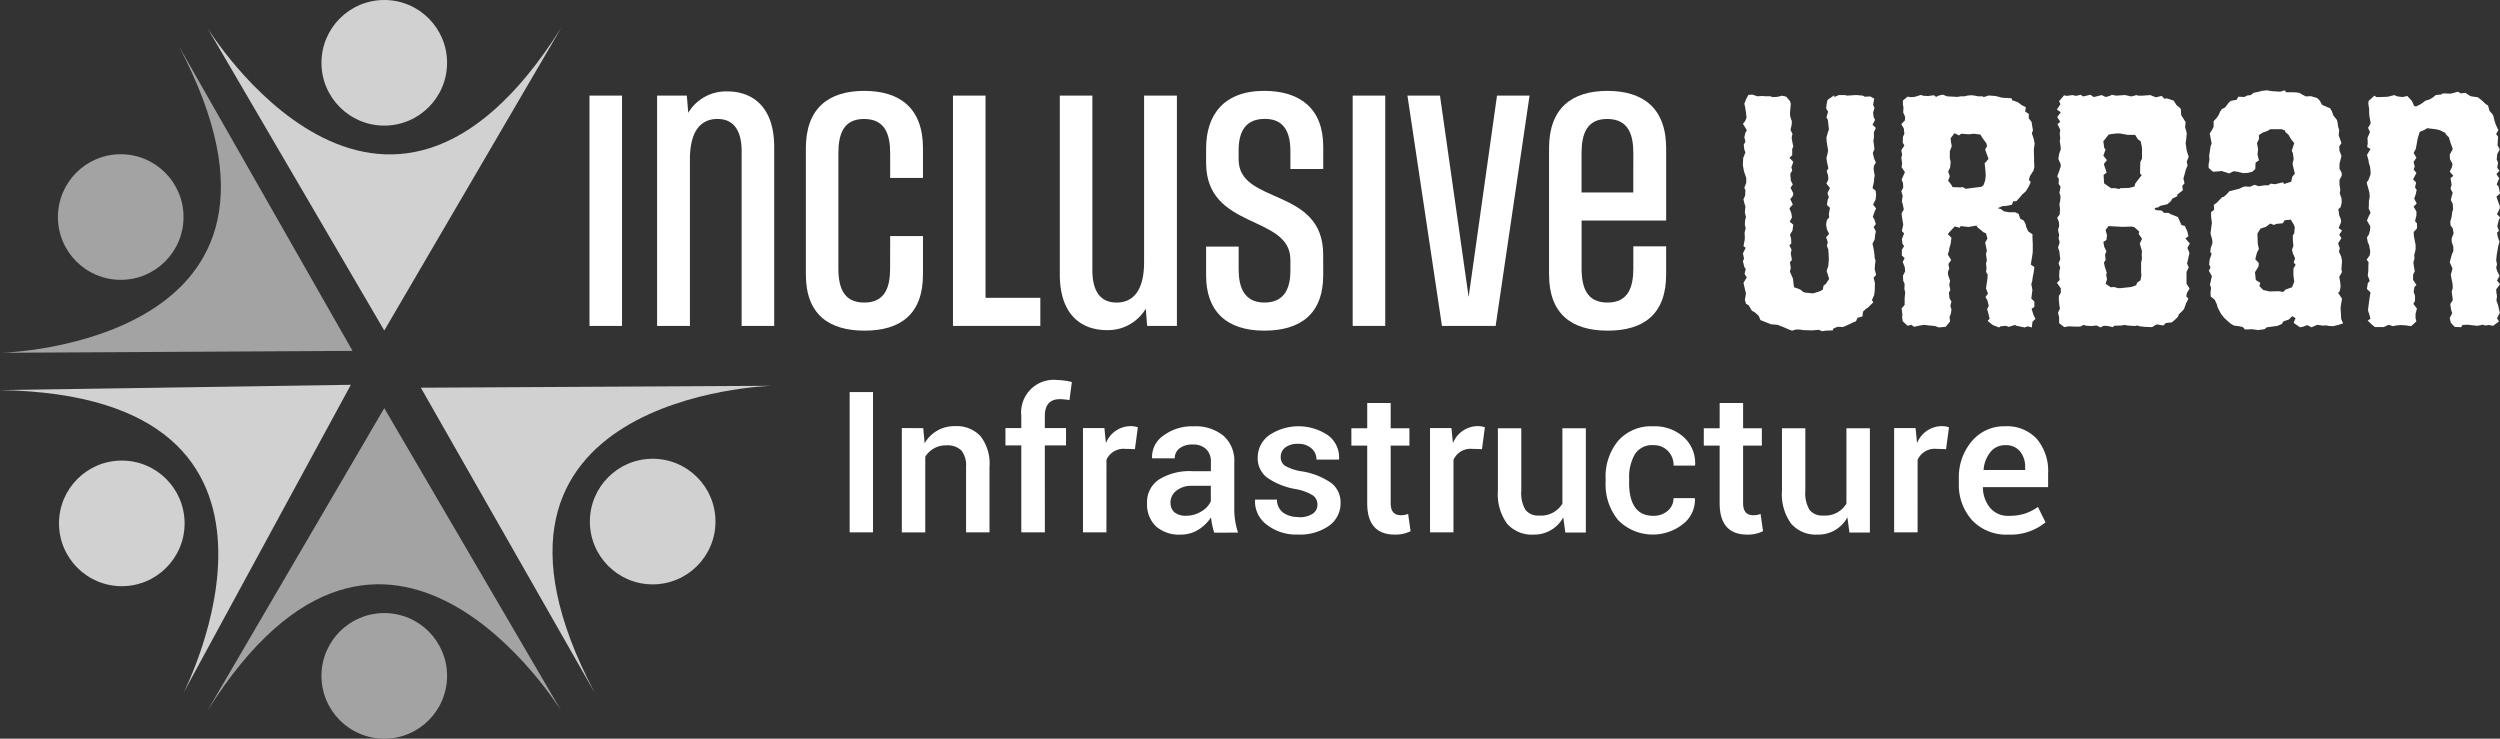 <svg xmlns="http://www.w3.org/2000/svg" width="210.06" height="62.065" viewBox="0 0 210.06 62.065">
  <rect x="0" y="0" width="210.06" height="62.065" fill="#333333" stroke="none"/>
  <g id="Group_376" data-name="Group 376" transform="translate(-35.514 -569.584)">
    <g id="Group_368" data-name="Group 368" transform="translate(106.906 601.511)">
      <path id="Path_765" data-name="Path 765" d="M106.294,601.34v11.786h-1.962V601.34Z" transform="translate(-104.332 -600.323)" fill="#fff"/>
      <path id="Path_766" data-name="Path 766" d="M113.018,604.1a2.731,2.731,0,0,1,2.155.845,3.785,3.785,0,0,1,.751,2.574v5.505h-1.97v-5.488a2.01,2.01,0,0,0-.4-1.4,1.654,1.654,0,0,0-1.255-.422,2.019,2.019,0,0,0-1.772.953v6.36h-1.97V604.26l1.8.009.117,1.269A2.855,2.855,0,0,1,113.018,604.1Z" transform="translate(-104.174 -600.22)" fill="#fff"/>
      <path id="Path_767" data-name="Path 767" d="M120.261,613.163h-1.979v-7.305h-1.331V604.4h1.331v-1.017a2.741,2.741,0,0,1,3.005-3.023,5.965,5.965,0,0,1,1.242.171l-.2,1.521a5.03,5.03,0,0,0-.792-.081q-1.278,0-1.278,1.412V604.4h1.781v1.458h-1.781Z" transform="translate(-103.86 -600.36)" fill="#fff"/>
      <path id="Path_768" data-name="Path 768" d="M125.2,613.023h-1.97V604.26h1.8l.127,1.269a2.247,2.247,0,0,1,2.069-1.431,1.757,1.757,0,0,1,.612.1l-.243,1.835-.837-.027a1.568,1.568,0,0,0-1.556.926Z" transform="translate(-103.625 -600.22)" fill="#fff"/>
      <path id="Path_769" data-name="Path 769" d="M131.258,613.211a2.933,2.933,0,0,1-2.1-.7,2.568,2.568,0,0,1-.738-1.961,2.265,2.265,0,0,1,1-1.966,4.887,4.887,0,0,1,2.834-.7h1.529v-.774a1.42,1.42,0,0,0-.4-1.079,1.553,1.553,0,0,0-1.12-.387,1.746,1.746,0,0,0-1.115.32,1.023,1.023,0,0,0-.4.841h-1.9l-.009-.046a2.166,2.166,0,0,1,.945-1.858,4.018,4.018,0,0,1,2.564-.787,3.683,3.683,0,0,1,2.483.787,2.775,2.775,0,0,1,.918,2.227v3.9a6.266,6.266,0,0,0,.315,2.016l-2,.008a6.1,6.1,0,0,1-.27-1.286,3.466,3.466,0,0,1-1.088,1.049A2.733,2.733,0,0,1,131.258,613.211Zm-.872-2.671h.009a1.011,1.011,0,0,0,.328.8,1.477,1.477,0,0,0,.995.287,2.394,2.394,0,0,0,1.259-.36,1.872,1.872,0,0,0,.8-.855v-1.3h-1.565a2.031,2.031,0,0,0-1.328.41A1.262,1.262,0,0,0,130.386,610.54Z" transform="translate(-103.431 -600.22)" fill="#fff"/>
      <path id="Path_770" data-name="Path 770" d="M142,611.466a.9.9,0,0,0,.41-.774.928.928,0,0,0-.4-.782,3.981,3.981,0,0,0-1.436-.522,5.981,5.981,0,0,1-2.4-.968,2.04,2.04,0,0,1-.783-1.7,2.306,2.306,0,0,1,.941-1.844,4.421,4.421,0,0,1,4.993.013,2.309,2.309,0,0,1,.9,1.966l-.018.054h-1.88a1.214,1.214,0,0,0-.423-.945,1.619,1.619,0,0,0-1.12-.378,1.676,1.676,0,0,0-1.08.31.977.977,0,0,0-.382.792.86.86,0,0,0,.364.743,4.035,4.035,0,0,0,1.417.468,5.946,5.946,0,0,1,2.465.976,2.037,2.037,0,0,1,.783,1.677,2.3,2.3,0,0,1-.972,1.921,4.228,4.228,0,0,1-2.609.732,3.976,3.976,0,0,1-2.645-.846,2.441,2.441,0,0,1-.963-2.033l.019-.054h1.826a1.357,1.357,0,0,0,.527,1.1,2.117,2.117,0,0,0,1.282.36l.008.019A2.026,2.026,0,0,0,142,611.466Z" transform="translate(-103.104 -600.22)" fill="#fff"/>
      <path id="Path_771" data-name="Path 771" d="M146.3,602.225h1.971v2.124h1.574v1.458h-1.574v4.839q0,1.008.855,1.008a1.64,1.64,0,0,0,.611-.108l.207,1.448a2.818,2.818,0,0,1-1.323.287q-2.322,0-2.322-2.636v-4.839h-1.331v-1.458H146.3Z" transform="translate(-102.812 -600.29)" fill="#fff"/>
      <path id="Path_772" data-name="Path 772" d="M153.308,613.023h-1.97V604.26h1.8l.126,1.269a2.249,2.249,0,0,1,2.07-1.431,1.761,1.761,0,0,1,.612.1l-.243,1.835-.837-.027a1.568,1.568,0,0,0-1.556.926Z" transform="translate(-102.574 -600.22)" fill="#fff"/>
      <path id="Path_773" data-name="Path 773" d="M159.832,613.205a2.749,2.749,0,0,1-2.222-.913,4.209,4.209,0,0,1-.774-2.775v-5.245H158.8v5.253a2.744,2.744,0,0,0,.355,1.606,1.331,1.331,0,0,0,1.138.473,2.09,2.09,0,0,0,1.962-1v-6.333h1.97v8.763H162.5l-.171-1.278A2.763,2.763,0,0,1,159.832,613.205Z" transform="translate(-102.368 -600.214)" fill="#fff"/>
      <path id="Path_774" data-name="Path 774" d="M167.54,608.8h-.009q0,2.834,2.033,2.834a1.785,1.785,0,0,0,1.215-.423,1.349,1.349,0,0,0,.486-1.061h1.781l.019.045a2.578,2.578,0,0,1-.995,2.124,4.092,4.092,0,0,1-5.457-.324,4.707,4.707,0,0,1-1.052-3.194v-.279a4.708,4.708,0,0,1,1.052-3.189,3.69,3.69,0,0,1,2.951-1.22,3.615,3.615,0,0,1,2.569.918,2.948,2.948,0,0,1,.949,2.339l-.018.045h-1.791a1.7,1.7,0,0,0-.473-1.227,1.624,1.624,0,0,0-1.227-.491,1.7,1.7,0,0,0-1.548.755,3.8,3.8,0,0,0-.486,2.07Z" transform="translate(-102.042 -600.22)" fill="#fff"/>
      <path id="Path_775" data-name="Path 775" d="M174.845,602.225h1.97v2.124h1.575v1.458h-1.575v4.839q0,1.008.855,1.008a1.646,1.646,0,0,0,.612-.108l.206,1.448a2.812,2.812,0,0,1-1.323.287q-2.32,0-2.321-2.636v-4.839h-1.332v-1.458h1.332Z" transform="translate(-101.744 -600.29)" fill="#fff"/>
      <path id="Path_776" data-name="Path 776" d="M182.84,613.205a2.751,2.751,0,0,1-2.222-.913,4.214,4.214,0,0,1-.774-2.775v-5.245h1.962v5.253a2.735,2.735,0,0,0,.356,1.606,1.33,1.33,0,0,0,1.138.473,2.089,2.089,0,0,0,1.961-1v-6.333h1.971v8.763h-1.719l-.171-1.278A2.761,2.761,0,0,1,182.84,613.205Z" transform="translate(-101.508 -600.214)" fill="#fff"/>
      <path id="Path_777" data-name="Path 777" d="M190.9,613.023h-1.971V604.26h1.8l.126,1.269a2.249,2.249,0,0,1,2.07-1.431,1.761,1.761,0,0,1,.612.1l-.244,1.835-.836-.027a1.568,1.568,0,0,0-1.556.926Z" transform="translate(-101.168 -600.22)" fill="#fff"/>
      <path id="Path_778" data-name="Path 778" d="M201.459,612.177a4.616,4.616,0,0,1-3.131,1.034,3.934,3.934,0,0,1-3.045-1.206,4.445,4.445,0,0,1-1.112-3.139v-.325a4.667,4.667,0,0,1,1.093-3.18,3.535,3.535,0,0,1,2.8-1.251,3.4,3.4,0,0,1,2.658,1.062,4.165,4.165,0,0,1,.949,2.892v1.161h-5.461l-.018.045a2.71,2.71,0,0,0,.626,1.718,1.95,1.95,0,0,0,1.543.648,4.393,4.393,0,0,0,1.336-.181,4.251,4.251,0,0,0,1.12-.566l.63,1.286Zm-1.718-4.6a2.037,2.037,0,0,0-.437-1.367,1.51,1.51,0,0,0-1.215-.512,1.564,1.564,0,0,0-1.254.562,2.715,2.715,0,0,0-.585,1.48l.009.045h3.482Z" transform="translate(-100.972 -600.22)" fill="#fff"/>
    </g>
    <g id="Group_369" data-name="Group 369" transform="translate(85.045 577.22)">
      <path id="Path_779" data-name="Path 779" d="M83.259,596.68V577.328h2.735V596.68Z" transform="translate(-83.259 -576.931)" fill="#fff"/>
      <path id="Path_780" data-name="Path 780" d="M91.234,577.341l.117,1.448a3.69,3.69,0,0,1,3.295-1.8c1.988,0,3.928,1.168,3.928,4.675v15.028H95.838V582.038c0-2.08-.911-2.735-2.032-2.735-1.473,0-2.314,1.122-2.314,3.389v14H88.734V577.341Z" transform="translate(-83.054 -576.943)" fill="#fff"/>
      <path id="Path_781" data-name="Path 781" d="M107.867,589.145h2.757v3.225c0,3.342-1.892,4.721-4.908,4.721s-4.932-1.379-4.932-4.721V581.76c0-3.343,1.893-4.815,4.908-4.815s4.932,1.472,4.932,4.815v2.5h-2.757v-2.08c0-1.542-.4-2.875-2.2-2.875-1.683,0-2.151,1.216-2.151,2.875v9.677c0,1.659.468,2.875,2.173,2.875,1.777,0,2.174-1.333,2.174-2.875Z" transform="translate(-82.603 -576.945)" fill="#fff"/>
      <path id="Path_782" data-name="Path 782" d="M112.7,596.68V577.328h2.735v16.991h4.605v2.361Z" transform="translate(-82.158 -576.931)" fill="#fff"/>
      <path id="Path_783" data-name="Path 783" d="M128.691,596.68l-.116-1.449a3.688,3.688,0,0,1-3.295,1.8c-1.988,0-3.928-1.168-3.928-4.674V577.328h2.736v14.654c0,2.08.911,2.735,2.032,2.735,1.473,0,2.314-1.122,2.314-3.389v-14h2.757V596.68Z" transform="translate(-81.834 -576.931)" fill="#fff"/>
      <path id="Path_784" data-name="Path 784" d="M143.042,592.417c0,3.342-1.987,4.674-4.955,4.674-3.249,0-4.885-1.707-4.885-4.628v-2.431h2.735v1.916c0,1.356.373,2.782,2.173,2.782,1.472,0,2.173-.935,2.173-2.665v-.935c0-3.809-7.081-2.477-7.081-8.133v-1.216c0-2.781,1.449-4.837,4.885-4.837,3.039,0,4.955,1.519,4.955,4.674v1.893h-2.758v-1.5c0-2.127-.958-2.712-2.15-2.712-1.5,0-2.2.912-2.2,2.641v.772c0,3.832,7.105,2.29,7.105,7.993Z" transform="translate(-81.391 -576.945)" fill="#fff"/>
      <path id="Path_785" data-name="Path 785" d="M145.074,596.68V577.328h2.735V596.68Z" transform="translate(-80.947 -576.931)" fill="#fff"/>
      <path id="Path_786" data-name="Path 786" d="M152.409,596.68l-2.9-19.352h2.734l2.408,16.921,2.384-16.921h2.735L156.92,596.68Z" transform="translate(-80.781 -576.931)" fill="#fff"/>
      <path id="Path_787" data-name="Path 787" d="M170.818,592.37c0,3.342-1.893,4.721-4.908,4.721s-4.932-1.379-4.932-4.721V581.76c0-3.343,1.893-4.815,4.908-4.815s4.932,1.472,4.932,4.815v6.077h-7.105v4.02c0,1.659.468,2.875,2.173,2.875,1.776,0,2.173-1.333,2.173-2.875v-1.848h2.758Zm-2.758-10.19c0-1.542-.4-2.875-2.2-2.875-1.683,0-2.151,1.216-2.151,2.875v3.3h4.347Z" transform="translate(-80.352 -576.945)" fill="#fff"/>
    </g>
    <g id="Group_370" data-name="Group 370" transform="translate(181.96 577.174)">
      <path id="Path_788" data-name="Path 788" d="M184.345,577.307l.024.14.375-.163h.467l.257.047.327-.024.421-.023.537.047.164.093.467-.024.327.187-.092.515.116.257-.116.4.046.374.117.233-.21.42.28.257-.164.351v.491l-.047.234.047.327.047.375-.14.327.116.491.141.3-.164.3-.024.28.094.537-.048.233-.023.3-.116.515.256.211.048.351-.048.4-.21.42.257.328-.117.233-.164.468.14.233.117.374-.188.257.188.351-.071.373-.023.3-.187.375.092.421.071.467.024.327.07.188-.047.351-.023.4.117.468-.212.233.117.468-.023.631-.048.375-.187.4.117.187-.444.444-.187.117-.234.233-.047.4-.42.116-.117.281-.327.14-.444.211-.328.14-.444-.024-.351.141-.07.163-.608.024-.281.047-.28-.117-.56.047-.725-.023-.3-.047h-.351l-.3.093-.21-.071-.538-.233-.187-.07-.28-.116-.584-.047-.047-.024-.632-.257-.187-.07-.14-.351-.328-.3-.256-.14-.257-.444-.234-.14-.092-.328.092-.537-.07-.28-.14-.608.28-.467-.187-.281.093-.42-.116-.164-.117-.491.093-.211-.093-.444.233-.468-.187-.14.093-.467.024-.234-.024-.444.093-.351-.07-.3.023-.373.07-.28-.092-.375.046-.513-.092-.281-.071-.327.14-.3.023-.468-.092-.187.163-.42v-.4l-.116-.35-.071-.188-.093-.514v-.187l.023-.445.187-.468-.092-.233-.048-.42.14-.257-.092-.373.092-.375.117-.211-.327-.537.187-.233.117-.28-.048-.444-.07-.445-.07-.28.163-.421.187-.327.328-.023.42.14.421-.024.28.024h.4l.164.07.42-.023.374-.093.351.07.327.374.071.233-.024.28-.047.515.024.28.14.421-.024.28-.093.421.164.327-.071.328.071.42.071.328-.094.187v.537l-.233.211.328.351-.164.444.07.28-.163.281.047.56.164.327-.188.281.234.467-.024.188-.233.3.211.444-.281.327.164.421.047.351-.187.35.3.257-.071.491-.211.352.093.3.024.421-.164.164.187.373-.07.3.093.561-.164.187.071.467-.071.328.257.584.047.444.047.28.515.188.257.21.14.047.677.071.537-.163.281-.141.07-.351.187-.14.281-.42-.211-.678.14-.4.024-.28.023-.3-.023-.444-.024-.374-.116-.3.07-.328-.14-.4.257-.28-.187-.375-.071-.42.071-.374.187-.21-.024-.3.094-.515-.257-.233.07-.468.093-.163-.116-.374.211-.421-.3-.373.163-.351-.023-.328-.117-.374.14-.233-.116-.537-.047-.328.093-.351.047-.3-.117-.7-.023-.375.093-.327.116-.351-.047-.444-.047-.374-.116-.187.14-.491-.164-.257.047-.4.071-.327Z" transform="translate(-176.68 -576.887)" fill="#fff"/>
      <path id="Path_789" data-name="Path 789" d="M196.765,596.262l.164-.187-.117-.491-.093-.327.14-.257-.116-.467-.164-.281.211-.28-.164-.444.117-.795.023-.374-.14-.211.047-.3-.047-.421.071-.233-.071-.561.071-.28-.14-.678.187-.327-.117-.444-.211-.094-.514-.42-.071-.14-.677.116-.655-.07-.093.14-.4-.117-.444.468-.14.187.3.3-.07.515-.117.4v.116l-.116.375.28.468-.234.327.071.4-.116.28.023.257.164.468-.071.351.094.42-.117.233.047.492.163.256-.092.352.092.327-.046.327-.117.3.047.375-.374.443-.514.048h-.071l-.327-.117-.515-.047-.4-.047-.42.071-.4.092-.233-.163-.327.071-.4-.375-.047-.351.023-.209-.07-.515.257-.3v-.585l.047-.444-.071-.327.024-.4-.117-.257-.024-.444.188-.373-.047-.375-.164-.4.164-.327-.234-.211v-.491l.188-.3-.141-.211-.047-.373.188-.491-.188-.187.117-.561-.047-.257-.071-.444-.023-.233.187-.328-.071-.351-.093-.351.071-.444-.117-.373.164-.328-.024-.373-.116-.28.163-.375.117-.257-.28-.42.047-.3-.071-.491.071-.257-.071-.375.257-.4-.14-.234.023-.491.117-.257-.047-.444-.211-.373.3-.3.024-.3-.164-.373.023-.4-.047-.28v-.327l.4-.328.233.047.351-.023.537-.164.187.071.4.023.491-.069.188.14.233-.117.35-.07.328.14.864.047.3-.047h.3l.3-.071.351-.023.537.093h.374l.047.07.444-.14.584.047.537.141.795.046.047.164.468.164.351.257.327.163-.047.375.3.187v.373l.233.3.071.444.047.257-.093.257.164.491.07.375-.07.514.023.7v.234l.024.514-.071.3-.3.468-.093.327.164.164-.164.374-.257.42-.3.257-.187.233-.3.327-.28.024-.093.28-.421.093-.373.024-.4.164.187.07h.047l.3.211.421.07h.514l.281.141.14.4.3.164.14.28.07.28.164.351.351.233v.281l.024.491v.7l-.024.211-.14.864.3.211-.071.514-.07.352-.047.35-.071.211.093.491-.093.725.257.256v.444l-.234.164.164.515.164.327-.257.257-.047.468-.351-.094-.257.094-.677-.14-.14-.071-.515.163-.233-.092-.468.046-.116.094-.538-.211Zm-.21-14.4.163-.3-.07-.234-.374-.513-.117-.211-.583-.07-.375.047-.655-.047-.187.14-.375-.187-.327.421.024.3.07.373-.164.421v.584l.071.327-.047.468-.164.327.14.4-.14.374.257.327.117.211.654.023.211-.023.233.14.912-.117.4-.047.187-.14.141-.4.046-.4-.023-.4-.07-.631.327-.375Z" transform="translate(-176.2 -576.887)" fill="#fff"/>
      <path id="Path_790" data-name="Path 790" d="M202.3,596.449v-.491l-.093-.375.164-.373-.047-.211-.047-.491v-.351l.163-.257v-.373l-.327-.468.234-.233-.048-.3.024-.491.07-.234-.14-.373.14-.351-.046-.373-.024-.281-.117-.327.141-.444-.094-.328.047-.28-.093-.421.093-.327-.023-.351-.141-.351.212-.28.023-.491-.047-.351.07-.375.024-.3-.093-.3.093-.514-.164-.234.024-.42-.141-.211.141-.373.163-.491-.023-.188-.187-.42.07-.421.14-.4-.023-.257-.07-.421.046-.233-.046-.375.046-.327-.233-.491.233-.188-.257-.4.3-.4-.327-.234.3-.444-.117-.257.421-.491.233.047.468-.069.3.069.4-.093.188.14.631-.14.257.187.14-.023.537-.14.351.163.328-.093.187-.093.351.071.677-.047h.093l.515.116.421-.116.163.047h.373l.632-.047.468.187.491-.117.21.233.234-.023.561.187.256.4.28.211.071.14.024.468.163.256.211.328-.047.42.093.328.047.187-.047.537-.047.3.093.632.164.514-.164.4.071.328-.14.327-.093.351-.117.42.093.4-.187.21.047.374-.515.4.093.07-.467.233-.117.211-.3.257-.608.14-.14.117-.233.047-.093.047.093.14.515.047.187.187h.351l.28.141.537.211.117.256.187.421.281.07.21.467.093.4-.257.187.375.421-.211.373.164.375v.116l-.187.819.14.327-.187.374v1l.257.4-.211.35-.071.3.187.211-.187.351-.187.515-.211.233-.21.187-.094.234-.233.233-.28.233-.492.047-.21.211-.561-.093-.4.233-.584-.024-.444-.047-.211-.07-.211.047-.655-.047-.163-.047-.257.047-.632.024-.14.116-.4-.093-.352-.023-.28.14-.327-.164-.4.047-.444-.023-.257-.071-.257.14h-.537l-.374-.024-.21.024-.234.047Zm6.965-14.608-.023-.257-.094-.421-.233-.163-.233-.373h-.631l-.655-.117h-.281l-.4.047-.257.047-.233.3-.211.256.071.561.116.14-.187.515.3.375-.257.327.071.233.164.491-.257.188.023.42.024.3.584.4h.351l.328.071.093-.071.748-.024.444-.116.07-.257.211-.28.328-.421-.141-.14.024-.959.14-.28Zm-.187,7.923.187-.4-.28-.42.047-.187-.421-.374-.187-.047-.817.023-.352-.023-.514-.024-.281-.023-.257.327.117.444-.047.4-.257.163.071.4.187.4-.116.257.046.468-.14.21.071.351.164.491-.047.188.07.374-.117.373.421.3.3-.023.3.093h.28l.841-.093.421-.14.093-.233.28-.188.071-.42-.024-.281v-.771l.071-.374-.023-.257.023-.35Z" transform="translate(-175.729 -576.887)" fill="#fff"/>
      <path id="Path_791" data-name="Path 791" d="M221.542,596.438l.164-.4-.281-.163-.28.28-.468.164-.116.209-.374.164-.888.117-.21.163-.538.07-.491-.07-.607.024-.188-.211-.351-.07-.373-.046-.257-.141-.3-.257-.28-.257-.257-.327-.117-.21-.187-.375-.047-.211-.187-.4-.328-.256-.023-.3.047-.444-.093-.257.163-.725-.256-.444.14-.28-.117-.257.047-.42.164-.468-.117-.164.047-.327.14-.421-.023-.28-.14-.515.047-.4.07-.514-.07-.491v-.4l.257-.187-.024-.42.257-.187.421-.444.163-.047.257-.234.211-.233.467-.117.375-.093.28-.14.188-.047.42.023.373-.163.351.117.468-.071h.351l.187-.141.374.047.655-.163.116.14.585-.187.092-.421.211-.256-.093-.4-.07-.3-.024-.187.093-.328-.07-.515-.094-.187.211-.655-.256-.3-.211-.374-.281-.257-.047-.14-.28-.093h-.935l-.281.164-.35.116-.328.211v.351l-.164.327.093.515-.047.444.117.491-.28.187-.024.538-.257.233-.373.093-.375.023-.3-.069-.164-.047-.351-.047-.374.187-.655-.211-.116.024-.584.047-.374-.328v-.3l.071-.373-.024-.351.071-.468.047-.327.093-.233-.164-.841.187-.281.141-.28v-.468l.257-.28.163-.233.117-.28.14-.211.3-.164.3-.4.164-.14.491-.093.14-.257.514.023.211-.116.328-.047.233-.188.444-.093.257-.07.42-.047.374.069.747.047.375-.116.117.164h.584l.373.023.188.047.233.14.28.14.421-.023.537.163.211.211.187.351.468.211.21.071.164.3.117.327.3.373.047.211.047.328.093.327-.047.4.233.677-.187.281.024.351.163.444-.047.21-.116.444v.421l.187.351v.233l-.187.351v.4l.07.444-.047.3.14.373.024.375-.094.4-.187.164.071.513.14.351.024.211-.211.515.28.21-.233.352.187.28-.28.444.14.4-.071.3.188.4.07.373-.023.3-.024.42.047.211-.233.421.07.351.047.42-.07.421-.14.14.327.491-.117.7v.211l.024.327.024.468.163.373-.373.117-.468.116-.351-.023-.257-.047-.233.024-.491-.071-.491.211-.351-.187-.351.139-.257.048Zm-.233-8.671-.515.047-.163.257-.515.047-.233.093-.3-.117-.374.28-.444.141-.257.4v.28l.024.608.093.421-.164.327-.14.537.3.328-.024.28-.3.491.071.655.373.233-.07.28.327.328.445.093.046.024.8-.024.373.069.211-.21.537-.188.187-.467-.07-.561v-.537l.187-.327-.164-.188.117-.351-.187-.42-.071-.3.117-.327-.047-.468v-.421l.116-.163.047-.515-.093-.233Z" transform="translate(-175.27 -576.9)" fill="#fff"/>
      <path id="Path_792" data-name="Path 792" d="M231,577.784l.188.42.163.048.421-.212.373-.28.327-.093.281-.163.257-.211.444-.047.164-.094.631.024.631-.164.233.14.375-.047.4.257.14.047.515.07.351.28.3.28.21.141.117.444.233.257.093.163.093.4.117.35.211.444-.187.328.163.233-.047.725.188.327-.211.4-.047.444.116.28-.07.421.187.257-.257.28.234.351-.211.513.163.188.117.584-.3.257.14.42.141.375v.187l-.234.491.257.281-.117.233-.116.513.14.374-.164.164.071.373.14.375-.117.4-.047.3-.07.4-.047.467.07.327-.07.3.093.3.187.375-.211.4.257.3-.327.444.023.3.047.256-.047.375.14.4.071.327.071.3-.234.468.164.257-.491.373-.351-.07-.327.047-.165-.071-.49.093-.445-.047-.35-.047-.444.024-.117.187-.537-.024-.328-.351-.093-.4.211-.4-.093-.28-.071-.491.211-.327-.024-.212-.07-.491.093-.327-.024-.375-.07-.327-.071-.42.071-.234.07-.28-.233-.515.093-.351.093-.327.117-.257v-.373l-.14-.421v-.28l.164-.421-.071-.42-.187-.257-.024-.3.117-.42.047-.4.071-.187-.024-.491-.164-.327.093-.4.071-.188-.187-.373.093-.327-.093-.538.233-.21-.3-.351.187-.375.047-.28-.21-.373-.024-.4.257-.468-.187-.515-.141-.467-.233-.233-.07-.141-.468-.233-.3-.07-.748-.093-.28.164-.351.14-.093.3-.093.327-.14.8-.188.35.234.4-.234.351.093.4-.093.233.234.3-.281.538.257.257-.093.42.14.211-.093.4-.116.327.21.4-.257.28.234.4v.327l-.117.491.164.187v.421l-.281.3.024.352.093.491.047.233v.4l-.116.467.023.281-.093.327.047.351.069.4-.14.281v.444l.281.42-.164.164-.071.42.117.328v.42l-.14.257.3.4-.117.444v.351l.071.281-.444.4-.468-.07-.4-.023-.351.023-.3.07-.373-.116-.4.187h-.748l-.234-.187-.373-.351.233-.164-.117-.42-.092-.281.047-.4.046-.352.071-.467.047-.281-.3-.3.071-.468.164-.211-.164-.444.047-.42v-.3l.024-.4-.164-.211.257-.375.047-.3-.094-.537-.116-.257-.071-.4.164-.257.093-.328.024-.351-.281-.49.141-.328.163-.328-.163-.373.023-.257v-.327l.071-.373-.024-.352-.233-.84.164-.257.163-.444v-.234l-.047-.42-.093-.28-.047-.3-.117-.4.3-.491-.28-.164.047-.328-.023-.444.21-.491-.163-.351.21-.351v-.14l-.093-.468-.024-.3v-.327l-.07-.444.024-.233.491-.444.163.116h.305l.631-.023.21-.047.351-.093.3.116.421.047.373-.093Z" transform="translate(-174.791 -576.896)" fill="#fff"/>
    </g>
    <g id="Group_371" data-name="Group 371" transform="translate(52.921 569.584)">
      <path id="Path_793" data-name="Path 793" d="M82.054,571.819,67.174,597.273,52.293,571.819S66.978,595.794,82.054,571.819Z" transform="translate(-52.293 -569.501)" fill="#d2d1d1"/>
      <circle id="Ellipse_29" data-name="Ellipse 29" cx="5.277" cy="5.277" r="5.277" transform="translate(9.604)" fill="#d2d1d1"/>
    </g>
    <g id="Group_372" data-name="Group 372" transform="translate(35.656 573.454)">
      <path id="Path_794" data-name="Path 794" d="M50.532,573.314l14.6,25.613-29.483.16S63.756,598.358,50.532,573.314Z" transform="translate(-35.651 -573.314)" fill="#a3a3a3"/>
      <circle id="Ellipse_30" data-name="Ellipse 30" cx="5.277" cy="5.277" r="5.277" transform="translate(4.725 9.089)" fill="#a3a3a3"/>
    </g>
    <g id="Group_373" data-name="Group 373" transform="translate(35.514 601.916)">
      <path id="Path_795" data-name="Path 795" d="M35.514,601.194l29.481-.444L50.919,626.657S63.831,601.683,35.514,601.194Z" transform="translate(-35.514 -600.75)" fill="#d2d1d1"/>
      <circle id="Ellipse_31" data-name="Ellipse 31" cx="5.277" cy="5.277" r="5.277" transform="translate(4.957 6.367)" fill="#d2d1d1"/>
    </g>
    <g id="Group_374" data-name="Group 374" transform="translate(52.921 603.879)">
      <path id="Path_796" data-name="Path 796" d="M52.293,628.095l14.881-25.453,14.881,25.453S67.37,604.12,52.293,628.095Z" transform="translate(-52.293 -602.642)" fill="#a3a3a3"/>
      <circle id="Ellipse_32" data-name="Ellipse 32" cx="5.277" cy="5.277" r="5.277" transform="translate(9.604 17.218)" fill="#a3a3a3"/>
    </g>
    <g id="Group_375" data-name="Group 375" transform="translate(70.874 602)">
      <path id="Path_797" data-name="Path 797" d="M84.2,626.605,69.6,600.992l29.483-.161S70.977,601.561,84.2,626.605Z" transform="translate(-69.599 -600.831)" fill="#d2d1d1"/>
      <circle id="Ellipse_33" data-name="Ellipse 33" cx="5.277" cy="5.277" r="5.277" transform="translate(14.204 6.131)" fill="#d2d1d1"/>
    </g>
  </g>
</svg>
